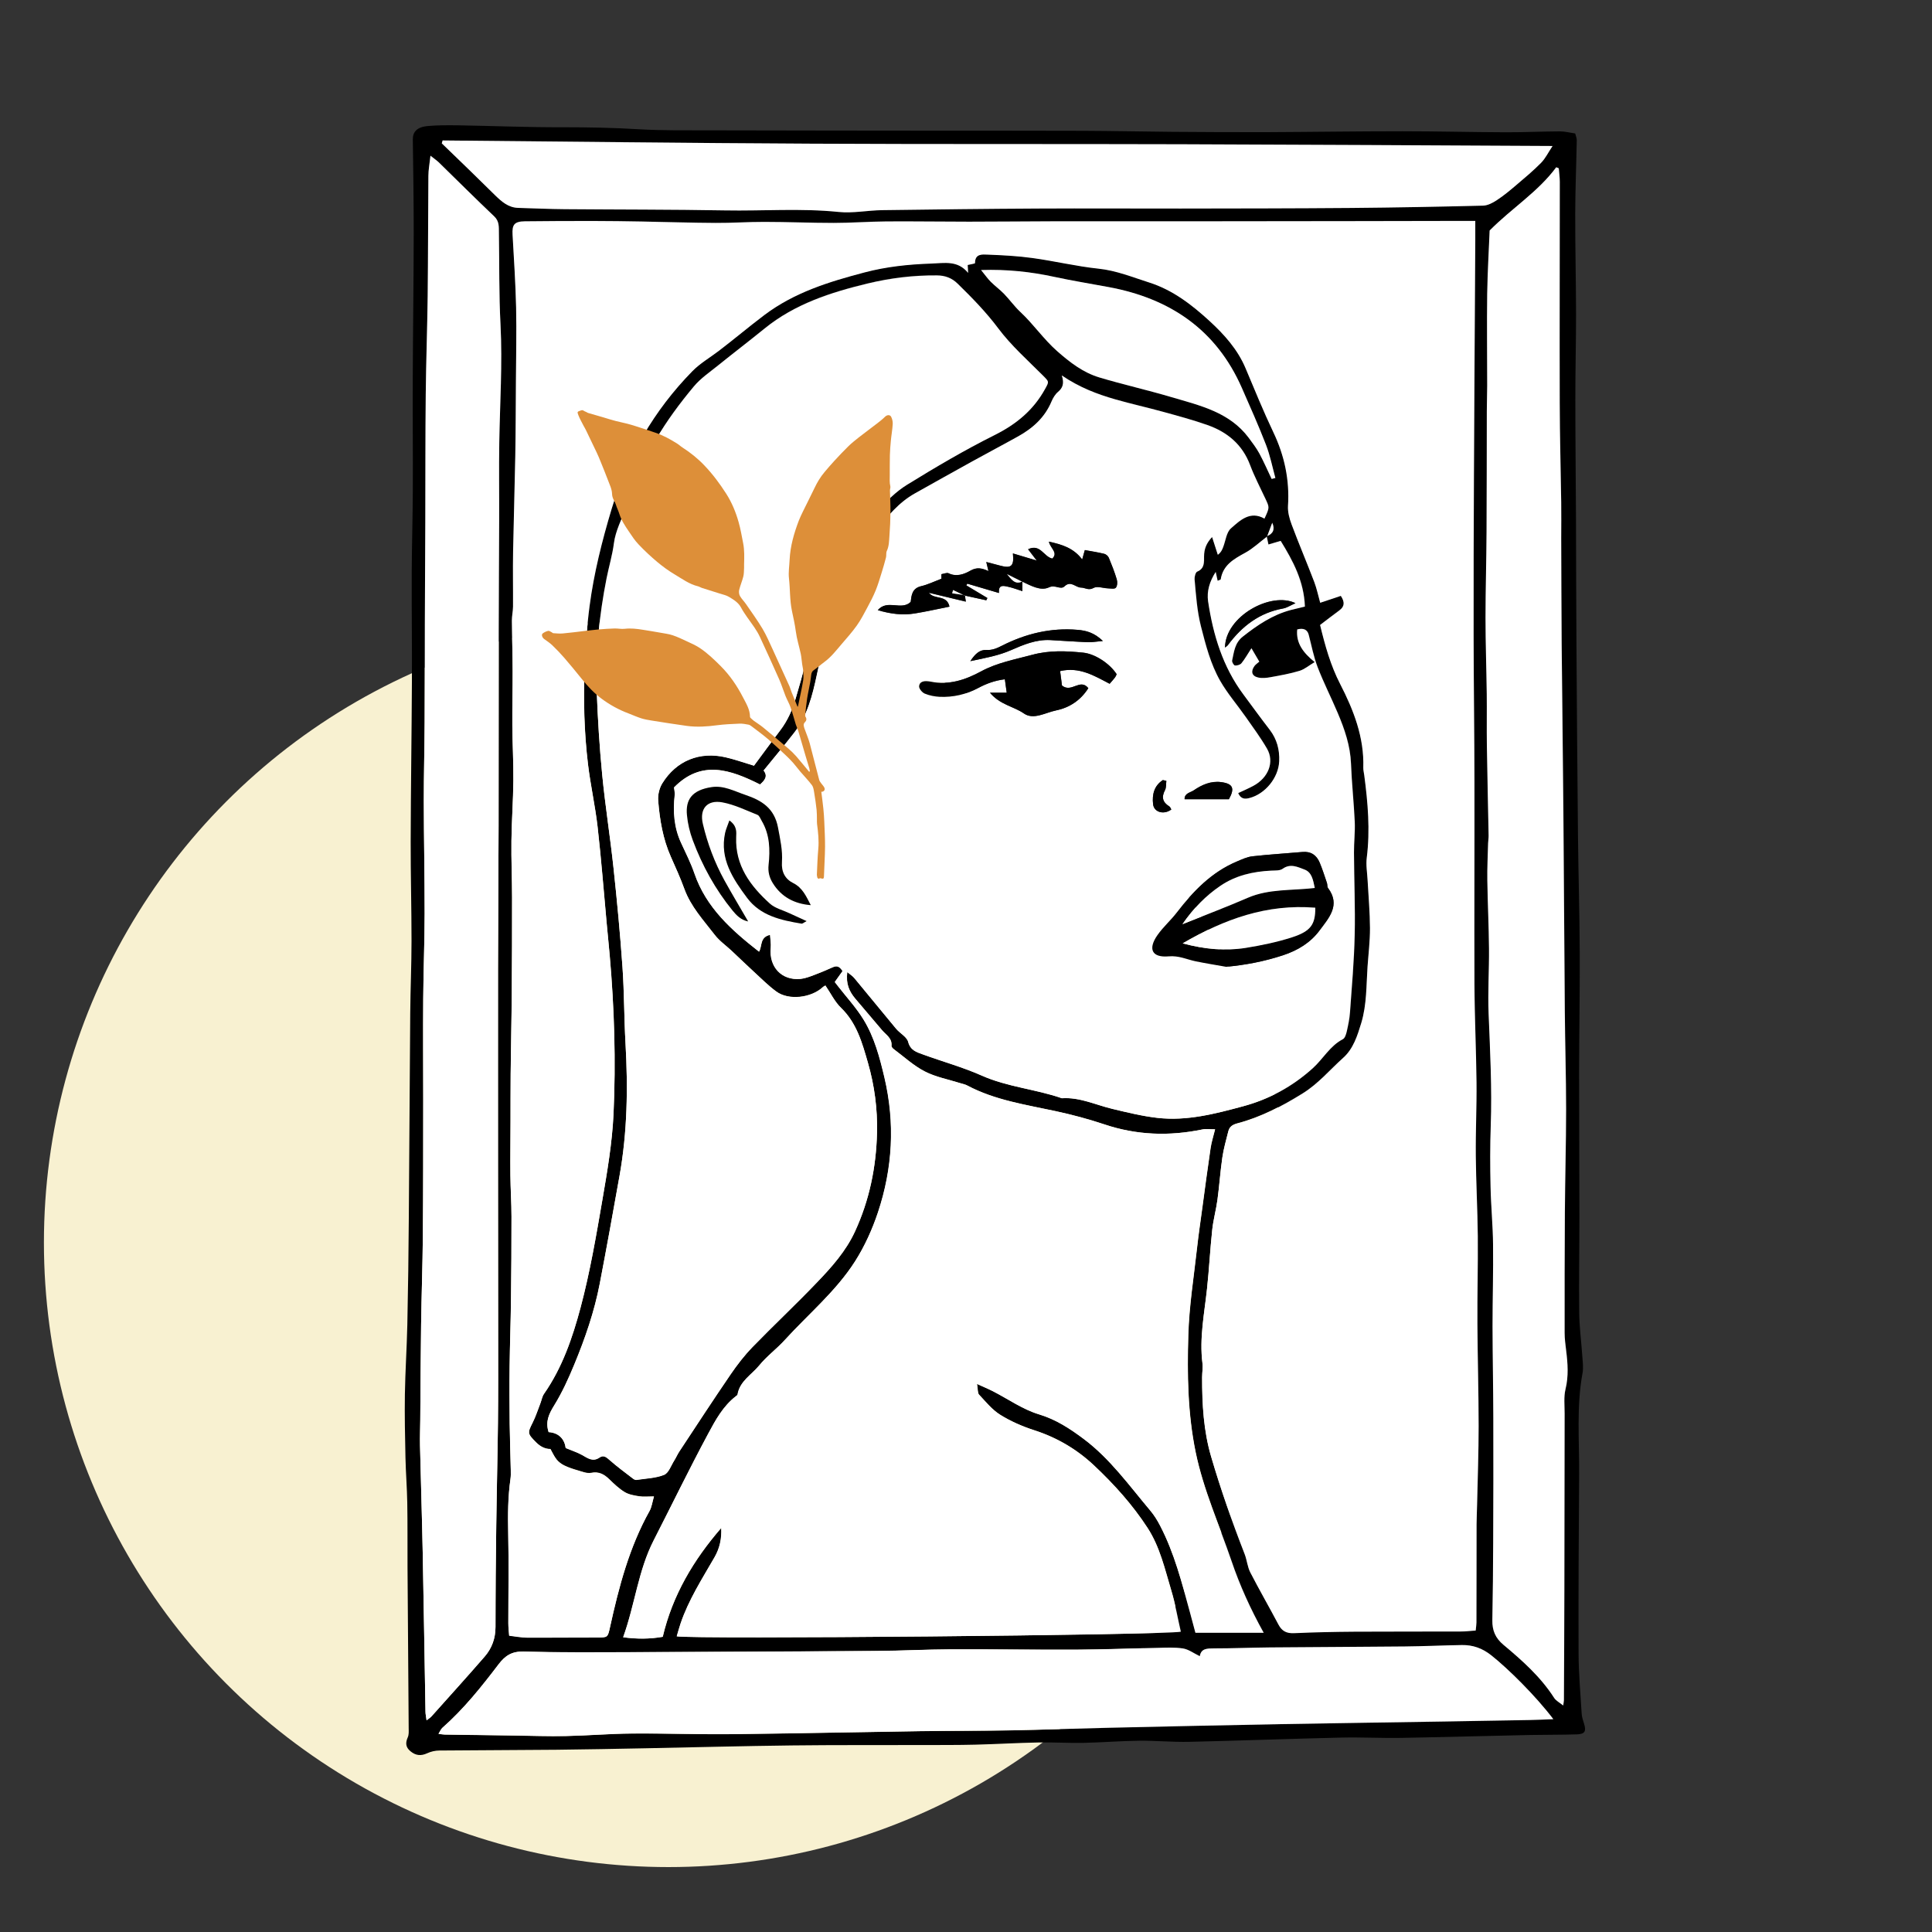 <svg xmlns="http://www.w3.org/2000/svg" viewBox="0 0 300 300"><rect x="0" y="0" width="300" height="300" fill="#333333" stroke="none"/><defs><style>      .cls-1 {        mix-blend-mode: multiply;      }      .cls-2 {        fill: #000;      }      .cls-2, .cls-3, .cls-4, .cls-5 {        stroke-width: 0px;      }      .cls-3 {        fill: #dd8f39;      }      .cls-6 {        isolation: isolate;      }      .cls-4 {        fill: #fff;      }      .cls-5 {        fill: #f8f1d1;      }    </style></defs><g class="cls-6"><g id="Calque_1" data-name="Calque 1"><circle class="cls-5" cx="103.79" cy="192.95" r="96.97"></circle><g class="cls-1"><path class="cls-2" d="M244.59,20.71c.1.41.25.73.25,1.05-.07,3.81-.23,7.61-.24,11.42-.01,5.21.12,10.41.13,15.62,0,4.42-.12,8.83-.11,13.25,0,6.22.07,12.44.1,18.66.03,6.35.02,12.69.07,19.04.06,10.04.14,20.07.24,30.11.06,6.02.25,12.03.27,18.05.03,6.22-.09,12.43-.1,18.65,0,7.48.05,14.97.05,22.45,0,4.95-.09,9.9-.03,14.85.02,2.2.32,4.39.47,6.58.06.93.21,1.9.04,2.8-.95,5.18-.49,10.39-.52,15.59-.07,9.28-.12,18.57-.09,27.85.01,3.13.29,6.27.48,9.4.03.52.2,1.04.36,1.54.38,1.19.16,1.64-1.07,1.69-2.46.08-4.92.05-7.38.1-6.67.14-13.34.33-20.01.45-3.06.05-6.13-.12-9.19-.05-7.88.18-15.76.48-23.64.66-2.6.06-5.21-.2-7.81-.17-2.87.03-5.73.27-8.6.33-2.34.05-4.68-.11-7.02-.06-3.26.06-6.53.26-9.79.34-2.74.07-5.49.05-8.23.06-6.76.02-13.52-.02-20.29.06-7.56.09-15.11.29-22.66.44-4.6.09-9.21.18-13.81.23-6.08.06-12.15.06-18.23.12-.64,0-1.33.16-1.91.43-.98.45-1.79.35-2.6-.33-.74-.62-.78-1.3-.4-2.15.18-.4.15-.92.14-1.38-.06-8.35-.13-16.7-.18-25.04-.02-3.34.02-6.69-.04-10.03-.04-2.33-.23-4.66-.28-6.99-.07-3.27-.14-6.55-.09-9.82.06-3.61.3-7.21.38-10.82.12-5.54.19-11.08.23-16.62.09-10.57.13-21.15.22-31.72.03-3.74.2-7.49.2-11.23,0-5.14-.14-10.28-.13-15.42.02-8.29.15-16.57.19-24.86.03-5.61-.05-11.23-.03-16.84.02-4.27.15-8.55.17-12.82.03-5.75-.04-11.5-.01-17.26.03-7.56.14-15.11.15-22.67,0-4.87-.07-9.74-.14-14.61-.02-1.14.66-1.91,2.23-2.06,1.59-.15,3.21-.14,4.81-.12,5.41.09,10.83.32,16.24.3,3.94,0,7.87.07,11.8.31,3.73.22,7.48.16,11.22.17,12.38.03,24.77.04,37.15.05,6.89,0,13.78,0,20.67.02,4.6.02,9.2.12,13.81.16,4.88.04,9.76.06,14.64.05,7.02-.03,14.05-.14,21.07-.14,5.35,0,10.71.14,16.06.16,2.81.01,5.62-.13,8.43-.14.78,0,1.56.21,2.36.32ZM196.74,83.33c-1.11.84-2.14,1.82-3.35,2.49-1.77.97-3.46,1.89-3.81,4.13-.01.07-.22.11-.48.22-.09-.43-.18-.84-.3-1.37-.94,1.46-1.41,3-1.18,4.57.77,5.21,2.28,10.17,5.49,14.47,1.36,1.82,2.69,3.67,4.08,5.47,1.12,1.45,1.55,3.11,1.47,4.89-.11,2.56-2.19,5.08-4.63,5.71-.66.17-1.31.2-1.74-.77.81-.38,1.59-.72,2.33-1.11,2.37-1.26,3.34-3.73,2.14-5.8-1-1.72-2.19-3.33-3.34-4.97-1.3-1.85-2.8-3.59-3.92-5.54-1.5-2.61-2.25-5.53-2.99-8.46-.62-2.43-.77-4.86-.99-7.31-.04-.4.14-1.1.41-1.2,1.17-.47,1.05-1.47,1.06-2.36.01-1.12.34-2.03,1.25-3.01.34,1.05.61,1.91.89,2.76.54-.42.69-.83.84-1.23.37-.98.49-2.25,1.19-2.87,1.43-1.26,3-2.78,5.21-1.52.8-1.72.79-1.72.17-3.04-.82-1.75-1.72-3.47-2.4-5.27-1.2-3.2-3.54-5.13-6.63-6.22-2.26-.8-4.59-1.42-6.91-2.06-2.44-.67-4.91-1.22-7.34-1.91-2.81-.8-5.55-1.81-8.36-3.73.42,1.26.13,1.94-.58,2.55-.44.37-.79.93-1.01,1.48-1.03,2.47-2.88,4.15-5.15,5.41-2.38,1.32-4.78,2.59-7.17,3.91-2.97,1.64-5.93,3.31-8.89,4.96-2.51,1.4-4.27,3.56-6.01,5.78-1.55,1.97-2.4,4.31-3.69,6.4-3.05,4.94-4.36,10.43-5.54,15.99-.68,3.21-1.48,6.39-3.55,9.04-1.52,1.95-3.1,3.84-4.72,5.83.71.88.17,1.55-.56,2.17-4.59-2.3-9.09-3.89-13.35.46.04.41.15.79.11,1.15-.3,2.56-.12,5.05.98,7.44.73,1.57,1.52,3.13,2.08,4.77,1.82,5.32,5.79,8.82,10.03,12.14.51-.87.08-2.25,1.71-2.61.04.74.17,1.38.11,2-.3,2.97,1.69,5.11,4.61,4.84.71-.07,1.42-.34,2.1-.6,1-.37,1.99-.8,2.96-1.23.72-.32,1.09.03,1.48.61-.42.59-.8,1.12-1.21,1.7.17.21.33.42.48.62,1.35,1.74,2.87,3.38,4.01,5.25,1.67,2.74,2.48,5.82,3.22,8.95,1.67,7.11,1.28,14.09-1,20.94-.88,2.64-2.06,5.25-3.55,7.6-2.96,4.65-7.25,8.19-10.93,12.24-1.26,1.38-2.8,2.51-3.97,3.95-1.18,1.44-3.02,2.43-3.36,4.51-.02.11-.17.2-.28.28-1.96,1.52-3.14,3.68-4.26,5.77-2.94,5.47-5.65,11.06-8.48,16.59-2.4,4.69-2.9,9.94-4.74,15.05,2.17.29,4.12.28,6.14-.07,1.52-6.47,4.8-11.96,9.09-16.91.09,1.66-.24,3.17-1.05,4.57-1.92,3.33-4.01,6.58-5.26,10.26-.22.65-.4,1.32-.6,2,2.39.49,75.94-.19,78.28-.72-.49-2.13-.86-4.29-1.49-6.38-1-3.32-1.76-6.76-3.68-9.72-2.34-3.61-5.21-6.79-8.33-9.72-2.66-2.5-5.75-4.32-9.26-5.45-1.84-.59-3.66-1.38-5.29-2.4-1.26-.78-2.25-2.02-3.29-3.13-.24-.25-.17-.79-.32-1.67,1.09.5,1.79.79,2.47,1.13,2.38,1.22,4.64,2.83,7.15,3.59,2.66.8,4.81,2.22,6.94,3.81,4.12,3.09,7.08,7.25,10.35,11.13.6.71,1.1,1.52,1.53,2.35,2.2,4.24,3.38,8.85,4.63,13.42.29,1.08.58,2.16.86,3.21h10.6c-2.06-3.71-3.7-7.33-4.99-11.13-1.91-5.62-4.38-11.04-5.59-16.91-1.24-6.03-1.32-12.11-1.14-18.18.13-4.53.86-9.04,1.36-13.56.23-2.06.53-4.1.81-6.15.42-3.11.83-6.22,1.29-9.32.14-.96.45-1.89.7-2.92-.8,0-1.41-.1-1.97.02-5.15,1.07-10.21.9-15.23-.79-2.47-.83-5-1.5-7.54-2.05-4.67-1.01-9.43-1.7-13.73-3.98-.35-.19-.76-.26-1.14-.38-1.83-.58-3.78-.94-5.47-1.81-1.75-.9-3.25-2.3-4.85-3.49-.15-.11-.33-.34-.32-.49.12-1.18-.84-1.7-1.46-2.42-1.38-1.63-2.78-3.26-4.16-4.9-.93-1.1-1.49-2.32-1.24-4.13.47.39.83.6,1.08.91,2.18,2.62,4.32,5.27,6.51,7.89.6.72,1.66,1.25,1.87,2.04.35,1.33,1.31,1.59,2.27,1.94,3.05,1.12,6.2,1.98,9.15,3.29,4,1.78,8.38,2.1,12.45,3.52,2.75-.19,5.21,1.02,7.79,1.64,2.33.56,4.68,1.14,7.06,1.41,4.56.52,8.97-.64,13.31-1.81,4.03-1.09,7.63-3.05,10.8-5.9,1.61-1.45,2.67-3.46,4.67-4.51.33-.17.51-.77.61-1.21.22-.97.43-1.96.5-2.95.28-4,.64-7.99.73-12,.1-4.27-.09-8.54-.11-12.82,0-1.6.19-3.21.12-4.8-.13-3-.47-5.99-.58-8.99-.1-2.8-.99-5.36-2.06-7.88-1.01-2.39-2.2-4.72-3.13-7.14-.62-1.61-.93-3.34-1.38-5.02q-.32-1.2-1.78-.82c-.22,2.12.92,3.61,2.71,5.07-.93.55-1.59,1.13-2.36,1.36-1.46.44-2.97.71-4.47.98-.64.12-1.35.19-1.97.05-.98-.23-1.16-.97-.53-1.81.18-.24.46-.42.73-.65-.37-.64-.7-1.19-1.22-2.08-.62.96-1.03,1.69-1.55,2.33-.2.25-.68.39-1.01.35-.18-.02-.49-.54-.44-.77.3-1.34.4-2.72,1.65-3.71,2.28-1.8,4.63-3.39,7.47-4.14.69-.18,1.4-.34,2.18-.53-.13-3.92-1.84-7.1-3.76-10.2-.68.2-1.23.37-1.9.56-.11-.51-.19-.89-.27-1.27q1.53-.58.86-2.1c-.34.91-.57,1.53-.81,2.16ZM229.15,253.19c.06-.62.12-.95.12-1.28,0-5.08,0-10.17.02-15.25,0-1,.05-2.01.08-3.01.09-4.08.24-8.16.24-12.24,0-5.28-.16-10.57-.19-15.85-.02-4.55.1-9.1.06-13.65-.04-4.15-.27-8.29-.31-12.44-.03-3.81.15-7.63.11-11.44-.05-5.08-.29-10.17-.32-15.25-.05-10.43.02-20.86,0-31.29-.01-7.63-.12-15.25-.13-22.88-.01-8.3,0-16.6.05-24.89.06-12.18.14-24.36.21-36.54,0-.91,0-1.82,0-2.91-.95,0-1.6,0-2.26,0-5.49,0-10.98.02-16.48.03-8.62.01-17.24.02-25.87.03-7.01,0-14.01,0-21.02,0-4.33,0-8.66.06-12.98.06-4.28,0-8.55-.07-12.83-.04-2.73.02-5.46.23-8.19.23-3.58,0-7.17-.15-10.75-.16-2.53,0-5.06.18-7.59.16-3.86-.02-7.72-.15-11.58-.22-2.4-.04-4.8-.08-7.2-.08-3.61,0-7.23,0-10.84.05-1.63.02-1.99.51-1.9,2.07.21,3.76.47,7.53.55,11.3.09,3.85,0,7.71-.03,11.57-.02,3.86-.03,7.72-.1,11.58-.09,4.93-.25,9.86-.34,14.79-.05,2.84,0,5.68-.01,8.52,0,.73-.18,1.46-.18,2.18.02,2.62.11,5.24.12,7.85.01,2.79-.07,5.58-.05,8.38.02,2.87.18,5.74.16,8.61-.03,3.12-.27,6.24-.3,9.36-.04,2.92.1,5.85.1,8.77,0,4.99-.01,9.99-.05,14.98-.03,4.14-.13,8.29-.17,12.43-.03,2.46,0,4.92-.02,7.38,0,2.8-.05,5.59-.02,8.39.02,2.14.17,4.27.17,6.41,0,4.34-.03,8.69-.08,13.03-.04,3.4-.17,6.79-.21,10.19-.04,2.99-.02,5.98.01,8.97.03,2.39.12,4.77.17,7.16.01.47.02.94-.05,1.4-.39,2.77-.41,5.55-.35,8.35.11,4.67.01,9.35.02,14.02,0,.64.08,1.29.13,1.94,1.04.12,1.9.29,2.76.3,3.61.02,7.22-.03,10.83-.02,1.72,0,1.71.04,2.08-1.65,1.37-6.22,2.98-12.35,6.12-17.98.36-.64.44-1.42.69-2.26-.96,0-1.64.08-2.28-.02-.77-.12-1.61-.26-2.26-.65-.88-.53-1.65-1.27-2.39-1.99-.81-.78-1.61-1.24-2.83-1-.66.13-1.42-.2-2.12-.4-.69-.2-1.39-.43-2.03-.74-.45-.22-.9-.55-1.21-.94-.4-.51-.67-1.12-.95-1.62q-1.21-.01-2.21-1.02c-1.39-1.39-1.36-1.48-.55-3.1.48-.95.8-1.97,1.19-2.97.19-.5.27-1.06.57-1.49,2.84-4.07,4.43-8.72,5.68-13.41,1.46-5.48,2.42-11.1,3.38-16.69.76-4.41,1.52-8.86,1.73-13.32.38-8.22.13-16.45-.59-24.66-.15-1.66-.32-3.32-.47-4.99-.46-4.99-.84-9.98-1.41-14.96-.37-3.25-1.1-6.46-1.49-9.71-.59-4.98-.73-10-.52-15.02.14-3.2.34-6.42.77-9.59.68-5.11,1.93-10.09,3.41-15.03,2.45-8.17,6.58-15.33,12.53-21.41,1.2-1.23,2.74-2.12,4.12-3.17,2.39-1.82,4.67-3.76,7.08-5.57,4.69-3.53,10.06-5.16,15.57-6.62,3.38-.89,6.8-1.25,10.31-1.37,2.13-.07,4.13-.54,5.76,1.45-.03-.42-.05-.84-.07-1.23.46-.11,1.14-.21,1.14-.29-.02-1.49,1.14-1.35,1.98-1.32,2.33.09,4.66.21,6.96.53,3.42.47,6.8,1.29,10.23,1.65,2.78.29,5.28,1.33,7.88,2.15,3.65,1.16,6.62,3.45,9.39,6,2.27,2.09,4.33,4.38,5.56,7.29,1.41,3.32,2.76,6.67,4.31,9.93,1.74,3.65,2.55,7.42,2.29,11.46-.06.95.21,1.98.56,2.89,1.12,3,2.38,5.95,3.52,8.94.39,1.03.62,2.13.92,3.22,1.14-.38,2.19-.73,3.2-1.07.65.97.58,1.65-.22,2.25-1.01.74-2,1.51-3,2.27.78,3.22,1.62,6.28,3.12,9.17,2.1,4.05,3.74,8.28,3.59,12.98-.01.4.1.8.15,1.19.56,4.25.93,8.5.39,12.79-.14,1.15.07,2.35.13,3.52.13,2.47.36,4.94.37,7.41,0,2-.24,4-.38,6-.2,2.92-.11,5.87-.97,8.73-.6,2-1.24,4.03-2.82,5.43-2.08,1.85-3.85,4.01-6.29,5.52-3.21,1.98-6.49,3.71-10.14,4.67-.75.2-1.22.51-1.4,1.22-.34,1.35-.73,2.71-.93,4.08-.32,2.18-.46,4.38-.76,6.57-.21,1.56-.65,3.09-.81,4.65-.33,3.05-.48,6.12-.81,9.17-.41,3.83-1.2,7.64-.71,11.53.09.72-.05,1.47-.05,2.21,0,4.16.22,8.29,1.4,12.31,1.5,5.12,3.28,10.16,5.21,15.13.36.92.44,1.98.88,2.85,1.4,2.73,2.94,5.38,4.37,8.09.54,1.02,1.26,1.39,2.42,1.33,3.14-.15,6.28-.21,9.43-.23,5.49-.04,10.98-.01,16.47-.03.72,0,1.44-.09,2.31-.15ZM117.06,118.9c1.33-1.79,2.7-3.67,4.1-5.52,1.15-1.52,1.9-3.22,2.42-5.04.51-1.8,1.09-3.59,1.45-5.43.65-3.27,1.17-6.58,2.62-9.62,1.23-2.58,2.54-5.14,4.04-7.58,1.36-2.21,2.88-4.35,4.56-6.31,1.34-1.56,2.86-3.08,4.59-4.15,4.44-2.73,8.94-5.39,13.6-7.72,3.36-1.69,6.03-3.87,7.84-7.16.65-1.18.63-1.12-.37-2.12-2.35-2.36-4.89-4.61-6.88-7.26-1.9-2.54-4.07-4.75-6.31-6.95-.91-.9-1.95-1.29-3.24-1.3-3.63-.03-7.19.39-10.73,1.25-5.77,1.39-11.33,3.18-16.03,7-2.38,1.94-4.83,3.8-7.22,5.73-1.29,1.04-2.71,2-3.76,3.26-4.39,5.25-8.06,10.94-10.01,17.59-.11.38-.34.72-.48,1.09-.68,1.88-1.67,3.72-1.92,5.65-.24,1.87-.78,3.63-1.14,5.45-1.15,5.78-1.74,11.64-1.53,17.54.16,4.33.43,8.67.85,12.98.47,4.85,1.25,9.67,1.76,14.51.55,5.12,1.03,10.24,1.39,15.37.27,3.93.24,7.89.47,11.83.39,6.9.29,13.76-.93,20.58-1,5.58-2,11.16-3.07,16.73-.84,4.35-2.28,8.53-3.97,12.6-.89,2.16-1.87,4.31-3.09,6.29-.82,1.33-1.41,2.53-.88,4.17,1.71.1,2.5,1.22,2.65,2.47,1.02.43,1.81.67,2.52,1.07.88.49,1.67,1.14,2.75.4.61-.42,1.05-.05,1.55.4,1.15,1.02,2.4,1.94,3.63,2.88.15.12.38.23.55.2,1.44-.22,2.97-.26,4.29-.79.7-.28,1.07-1.43,1.56-2.21.29-.45.49-.95.79-1.4,2.65-4.01,5.27-8.04,7.98-12,1.01-1.49,2.13-2.93,3.38-4.22,3.31-3.4,6.77-6.65,10.05-10.08,2.26-2.36,4.46-4.82,5.86-7.85,2.25-4.87,3.3-10,3.43-15.34.09-3.71-.39-7.34-1.41-10.88-.88-3.06-1.73-6.16-4.18-8.53-.98-.95-1.6-2.26-2.42-3.46-.09.06-.27.12-.4.25-1.83,1.69-5.31,2.09-7.23.68-1.23-.9-2.31-2-3.44-3.03-1.18-1.08-2.33-2.2-3.5-3.3-.88-.82-1.9-1.53-2.62-2.47-1.74-2.26-3.72-4.38-4.72-7.15-.61-1.69-1.36-3.33-2.09-4.97-1.24-2.79-1.73-5.76-1.97-8.76-.07-.87.18-1.91.64-2.65,2.18-3.53,5.81-4.99,9.86-4.04,1.42.33,2.8.82,4.36,1.29ZM66.84,24.18c-.13,1.27-.31,2.19-.32,3.11-.05,6.22-.04,12.44-.11,18.66-.06,5.07-.25,10.14-.3,15.21-.06,6.68-.04,13.37-.07,20.05-.02,5.22-.05,10.44-.07,15.65-.02,5.08,0,10.17-.03,15.25-.02,4.08-.14,8.16-.13,12.25,0,5.82.14,11.63.13,17.45,0,4.41-.19,8.82-.22,13.23-.04,5.22,0,10.44,0,15.65,0,7.09,0,14.19-.06,21.28-.04,4.55-.2,9.1-.27,13.64-.07,4.94-.09,9.88-.13,14.82-.01,1.34-.07,2.68-.04,4.01.13,5.55.31,11.11.42,16.66.16,8.23.28,16.46.43,24.68,0,.37.09.74.17,1.34.39-.31.6-.43.76-.61,2.76-3.09,5.55-6.16,8.26-9.29,1.12-1.29,1.68-2.82,1.68-4.6,0-5.28.05-10.56.12-15.84.07-5.28.21-10.56.26-15.84.05-4.48.03-8.96.03-13.44,0-8.9-.01-17.8-.02-26.69,0-10.1-.02-20.2,0-30.31.01-7.43.07-14.86.09-22.29.02-10.04,0-20.08.02-30.12,0-5.75.06-11.5.07-17.25.01-4.08-.05-8.15.02-12.23.1-6.07.5-12.14.19-18.22-.24-4.73-.17-9.48-.25-14.22-.02-.92.09-1.81-.73-2.59-2.91-2.76-5.75-5.6-8.62-8.4-.28-.27-.61-.49-1.28-1.02ZM242.75,264.84c.06-.45.11-.63.11-.81.03-5.69.06-11.37.07-17.06.02-9.15.02-18.31.04-27.46,0-1.27-.15-2.59.14-3.79.49-2.02.35-3.98.1-5.97-.12-.93-.24-1.86-.24-2.79,0-6.22,0-12.44.04-18.66.04-5.35.19-10.7.19-16.05,0-5.08-.16-10.17-.2-15.25-.09-10.22-.13-20.44-.22-30.66-.08-8.83-.2-17.65-.27-26.48-.05-5.41-.05-10.82-.07-16.24,0-1.87.02-3.74,0-5.61-.07-5.15-.22-10.29-.23-15.44-.03-11.44.01-22.89.01-34.33,0-.7-.1-1.39-.16-2.09-.13-.05-.26-.11-.39-.16-2.83,3.83-6.85,6.32-10.34,9.82-.12,3.05-.33,6.45-.38,9.86-.06,4.74,0,9.48,0,14.23,0,1.34-.06,2.67-.06,4.01-.02,6.21,0,12.43-.04,18.64-.03,4.47-.16,8.93-.16,13.4,0,3.93.14,7.87.19,11.8.03,2.66-.02,5.33.02,7.99.07,4.67.18,9.34.27,14.02,0,.4-.07.8-.08,1.2-.05,1.92-.15,3.84-.12,5.76.05,3.52.23,7.04.26,10.56.03,3.39-.2,6.78-.06,10.16.23,5.8.55,11.58.33,17.39-.12,3.14-.1,6.29-.03,9.43.06,3.01.36,6.01.39,9.02.05,4.21-.09,8.43-.08,12.64,0,4.75.1,9.5.12,14.24.02,6.47,0,12.94-.02,19.41-.02,4.01-.06,8.02-.13,12.03-.03,1.58.46,2.77,1.73,3.83,2.92,2.44,5.77,4.97,7.86,8.23.29.45.85.73,1.43,1.2ZM186.3,257.19c-.95-.46-1.74-1.07-2.6-1.2-1.31-.21-2.67-.12-4-.09-4.15.08-8.29.25-12.44.27-6.55.03-13.1-.07-19.65-.05-3.79.01-7.58.22-11.36.25-12.77.09-25.55.15-38.32.19-5.56.02-11.12.06-16.67-.09-1.79-.05-2.83.65-3.83,1.96-2.67,3.51-5.42,6.96-8.75,9.89-.22.19-.33.5-.59.92.48.06.72.11.96.11,3.61.05,7.22.1,10.83.15,2.67.04,5.33.14,8,.08,3.4-.07,6.79-.37,10.19-.39,5.29-.04,10.57.15,15.86.09,9.63-.1,19.27-.32,28.9-.46,4.61-.07,9.23-.04,13.84-.12,5.22-.1,10.43-.29,15.64-.4,8.83-.2,17.66-.39,26.49-.56,8.5-.16,17-.28,25.5-.41,4.41-.07,8.82-.15,13.24-.23,1.16-.02,2.32-.08,3.66-.13-2.71-3.59-7.04-7.87-9.64-9.92-1.39-1.1-2.87-1.62-4.58-1.59-2.93.06-5.87.2-8.8.22-7.01.07-14.02.09-21.04.15-2.88.02-5.75.14-8.63.15-1.05,0-2.01-.03-2.21,1.23ZM68.73,21.81c-.04.15-.09.3-.13.45,1.42,1.38,2.85,2.75,4.27,4.13,1.34,1.3,2.67,2.61,4,3.92,1.01.99,2.06,1.93,3.6,1.97,2.41.07,4.81.17,7.22.2,8.3.07,16.6.04,24.9.19,5.87.1,11.75-.36,17.62.24,2.23.23,4.52-.25,6.79-.28,8.09-.12,16.18-.21,24.27-.25,7.35-.04,14.69.02,22.04,0,8.84-.01,17.68-.02,26.51-.09,6.83-.06,13.66-.19,20.48-.36.73-.02,1.51-.44,2.14-.86,1.05-.7,2.03-1.51,3-2.33,1.32-1.12,2.65-2.23,3.86-3.46.67-.68,1.1-1.59,1.78-2.61-19.45-.09-38.55-.21-57.65-.27-19.12-.06-38.25.01-57.37-.09-19.11-.1-38.22-.33-57.33-.5ZM197.46,74.37c.19-.05.39-.1.58-.15-.48-1.72-.82-3.5-1.46-5.16-1.16-2.99-2.47-5.92-3.76-8.86-3.98-9.03-11.16-13.85-20.65-15.62-2.83-.53-5.67-.98-8.47-1.59-3.65-.79-7.32-1.18-11.36-1.06.6.74,1.01,1.33,1.5,1.82.65.66,1.41,1.2,2.06,1.87.88.91,1.62,1.96,2.54,2.82,2.04,1.9,3.6,4.22,5.72,6.09,1.99,1.76,4.03,3.32,6.55,4.08,3.71,1.11,7.5,1.96,11.21,3.06,4.4,1.3,8.98,2.31,11.97,6.3.59.79,1.2,1.59,1.67,2.46.7,1.28,1.27,2.62,1.9,3.94Z"></path><path class="cls-4" d="M196.69,83.28c.08.38.16.76.27,1.27.66-.2,1.21-.36,1.9-.56,1.91,3.1,3.62,6.28,3.76,10.2-.79.19-1.49.35-2.18.53-2.84.75-5.2,2.35-7.47,4.14-1.25.99-1.35,2.37-1.65,3.71-.05.23.26.75.44.77.33.03.81-.11,1.01-.35.52-.64.93-1.38,1.55-2.33.52.89.84,1.44,1.22,2.08-.27.24-.54.41-.73.65-.63.85-.45,1.58.53,1.81.62.15,1.33.07,1.97-.05,1.5-.27,3.02-.54,4.47-.98.77-.23,1.44-.81,2.36-1.36-1.79-1.46-2.93-2.95-2.71-5.07q1.46-.38,1.78.82c.44,1.68.76,3.41,1.38,5.02.93,2.42,2.12,4.75,3.13,7.14,1.07,2.52,1.95,5.08,2.06,7.88.11,3,.44,5.99.58,8.99.07,1.59-.13,3.2-.12,4.8.02,4.27.21,8.55.11,12.82-.09,4-.44,8-.73,12-.07.99-.28,1.98-.5,2.95-.1.44-.28,1.04-.61,1.21-2.01,1.04-3.06,3.06-4.67,4.51-3.17,2.86-6.77,4.81-10.8,5.9-4.34,1.17-8.74,2.33-13.31,1.81-2.38-.27-4.72-.85-7.06-1.41-2.58-.62-5.04-1.83-7.79-1.64-4.08-1.42-8.45-1.74-12.45-3.52-2.95-1.31-6.11-2.18-9.15-3.29-.96-.35-1.92-.62-2.27-1.94-.21-.79-1.27-1.32-1.87-2.04-2.18-2.62-4.33-5.27-6.51-7.89-.25-.3-.61-.52-1.08-.91-.25,1.81.31,3.03,1.24,4.13,1.38,1.64,2.78,3.26,4.16,4.9.61.73,1.58,1.24,1.46,2.42-.02.16.17.38.32.49,1.6,1.19,3.1,2.59,4.85,3.49,1.69.87,3.63,1.23,5.47,1.81.38.12.79.19,1.14.38,4.3,2.28,9.06,2.97,13.73,3.98,2.54.55,5.07,1.22,7.54,2.05,5.02,1.68,10.08,1.85,15.23.79.56-.12,1.17-.02,1.97-.02-.25,1.03-.56,1.96-.7,2.92-.46,3.1-.87,6.21-1.29,9.32-.28,2.05-.58,4.1-.81,6.15-.5,4.52-1.23,9.03-1.36,13.56-.18,6.07-.1,12.15,1.14,18.18,1.21,5.88,3.67,11.29,5.59,16.91,1.29,3.8,2.93,7.42,4.99,11.13h-10.6c-.28-1.05-.57-2.13-.86-3.21-1.25-4.58-2.42-9.18-4.63-13.42-.43-.83-.93-1.64-1.53-2.35-3.27-3.88-6.23-8.05-10.35-11.13-2.13-1.59-4.28-3.01-6.94-3.81-2.52-.76-4.77-2.37-7.15-3.59-.68-.35-1.38-.64-2.47-1.13.15.88.08,1.41.32,1.67,1.04,1.11,2.03,2.34,3.29,3.13,1.63,1.01,3.46,1.8,5.29,2.4,3.51,1.14,6.6,2.95,9.26,5.45,3.12,2.94,5.99,6.12,8.33,9.72,1.92,2.96,2.68,6.4,3.68,9.72.63,2.09,1,4.25,1.49,6.38-2.35.53-75.89,1.2-78.28.72.2-.68.38-1.35.6-2,1.25-3.68,3.34-6.92,5.26-10.26.81-1.4,1.14-2.92,1.05-4.57-4.3,4.95-7.57,10.44-9.09,16.91-2.01.35-3.97.36-6.14.07,1.84-5.11,2.34-10.37,4.74-15.05,2.83-5.53,5.54-11.12,8.48-16.59,1.12-2.09,2.3-4.25,4.26-5.77.1-.08.26-.18.28-.28.34-2.08,2.18-3.07,3.36-4.51,1.17-1.44,2.72-2.57,3.97-3.95,3.69-4.05,7.97-7.59,10.93-12.24,1.49-2.34,2.67-4.96,3.55-7.6,2.28-6.86,2.67-13.84,1-20.94-.74-3.13-1.55-6.21-3.22-8.95-1.14-1.87-2.66-3.51-4.01-5.25-.16-.2-.32-.41-.48-.62.41-.58.79-1.11,1.21-1.7-.39-.58-.75-.93-1.48-.61-.98.44-1.96.86-2.96,1.23-.68.25-1.38.53-2.1.6-2.93.27-4.91-1.87-4.61-4.84.06-.62-.06-1.26-.11-2-1.62.36-1.2,1.74-1.71,2.61-4.24-3.32-8.2-6.82-10.03-12.14-.56-1.63-1.35-3.19-2.08-4.77-1.1-2.38-1.27-4.87-.98-7.44.04-.36-.07-.73-.11-1.15,4.25-4.34,8.76-2.76,13.35-.46.73-.63,1.27-1.29.56-2.17,1.62-1.99,3.2-3.88,4.72-5.83,2.07-2.66,2.87-5.83,3.55-9.04,1.17-5.56,2.49-11.05,5.54-15.99,1.29-2.09,2.14-4.43,3.69-6.4,1.74-2.22,3.5-4.38,6.01-5.78,2.96-1.66,5.92-3.32,8.89-4.96,2.38-1.32,4.79-2.58,7.17-3.91,2.27-1.27,4.12-2.94,5.15-5.41.23-.54.57-1.11,1.01-1.48.71-.6,1-1.29.58-2.55,2.81,1.91,5.55,2.92,8.36,3.73,2.43.69,4.9,1.24,7.34,1.91,2.32.64,4.64,1.26,6.91,2.06,3.09,1.09,5.43,3.02,6.63,6.22.68,1.8,1.58,3.52,2.4,5.27.62,1.33.63,1.32-.17,3.04-2.22-1.26-3.78.26-5.21,1.52-.7.62-.81,1.89-1.19,2.87-.15.4-.3.81-.84,1.23-.28-.86-.55-1.71-.89-2.76-.92.98-1.24,1.89-1.25,3.01-.01.88.11,1.88-1.06,2.36-.26.11-.44.8-.41,1.2.22,2.45.38,4.89.99,7.31.75,2.93,1.5,5.85,2.99,8.46,1.12,1.95,2.62,3.69,3.92,5.54,1.14,1.63,2.34,3.25,3.34,4.97,1.2,2.07.23,4.54-2.14,5.8-.74.4-1.52.73-2.33,1.11.42.97,1.08.94,1.74.77,2.45-.62,4.52-3.15,4.63-5.71.08-1.78-.35-3.43-1.47-4.89-1.39-1.8-2.72-3.64-4.08-5.47-3.21-4.3-4.71-9.26-5.49-14.47-.23-1.58.24-3.11,1.18-4.57.12.54.21.94.3,1.37.26-.12.47-.15.48-.22.35-2.23,2.04-3.16,3.81-4.13,1.21-.66,2.24-1.65,3.35-2.49l-.05-.05ZM149.77,92.47c1.13.25,2.25.49,3.38.74.06-.12.11-.23.17-.35-1.09-.65-2.18-1.31-3.27-1.96.05-.09.1-.18.15-.27,1.63.48,3.26.96,4.92,1.45-.13-1.38.73-1.12,1.42-.97.73.16,1.44.44,2.22.68v-1.51l-.03.04c1.33.62,2.84,1.51,4.15.89.97-.46,1.79.44,2.4-.15,1-.96,1.72.18,2.57.19.64,0,1.17.5,1.96.05.55-.31,1.46.04,2.21.07.42.01,1.04.13,1.23-.09.24-.27.27-.89.15-1.29-.34-1.15-.78-2.27-1.24-3.37-.11-.26-.44-.55-.71-.61-.99-.24-1.99-.39-3.01-.58-.13.47-.25.91-.41,1.46-1.36-1.78-3.1-2.31-5.17-2.77.25,1.07,1.49,1.7.53,2.63-1.34-.27-1.84-2.35-3.76-1.45.44.58.8,1.05,1.35,1.76-1.42-.42-2.51-.75-3.71-1.11.22,1.93-.25,2.35-1.85,1.93-.72-.19-1.45-.38-2.28-.6.13.55.21.87.34,1.41-1.07-.48-1.82-.62-2.8-.07-.95.54-2.16,1.02-3.4.41-.27-.13-.71.08-1.11.14,0,.44,0,.72,0,.71-1.19.45-2.13.92-3.13,1.15-1.47.34-1.52,1.49-1.64,2.45-1.47,1.4-3.59-.47-5.11,1.27,2.01.6,3.85.82,5.72.52,1.8-.29,3.58-.7,5.41-1.06-.42-1.91-2.37-1.02-3.2-2.16,1.88.45,3.76.91,5.74,1.38-.07-.47-.11-.73-.15-.99l-.05.05ZM190.37,150.12c3.05-.28,5.96-.84,8.86-1.79,2.34-.77,4.31-1.99,5.69-3.87,1.39-1.88,3.32-3.9,1.3-6.58-.14-.19-.08-.52-.16-.77-.36-1.06-.7-2.13-1.13-3.17-.49-1.16-1.35-1.77-2.68-1.65-2.58.23-5.17.38-7.75.67-.83.09-1.65.48-2.43.81-3.94,1.66-6.78,4.62-9.33,7.93-.93,1.21-2.11,2.23-2.98,3.48-1.52,2.16-.89,3.54,1.73,3.31,1.59-.14,2.8.48,4.19.77,1.56.32,3.14.57,4.71.85ZM164.91,106.46c-.08-.63-.19-1.45-.29-2.26,2.99-.71,5.31.72,7.69,1.97.33-.38.6-.68.84-.99.11-.15.18-.34.25-.49-1.05-1.64-3.34-3.16-5.19-3.35-2.65-.27-5.25-.39-7.91.33-2.7.73-5.45,1.22-7.96,2.58-2.44,1.32-5,2.18-7.84,1.58-.13-.03-.27-.04-.4-.05-.66-.08-1.33.08-1.37.78-.02.37.47.96.87,1.13.72.3,1.53.47,2.32.5,2.11.09,4.12-.37,5.99-1.37,1.28-.68,2.62-1.17,4.13-1.35.11.79.2,1.42.29,2.09h-2.6c1.56,1.88,3.69,2.12,5.27,3.22,1.49,1.04,3.35-.14,4.98-.47,2.05-.42,3.81-1.54,5.02-3.46-1.28-1.58-2.6.79-4.08-.4ZM125.89,140.55c-.71-1.37-1.27-2.69-2.7-3.4-1.28-.64-1.87-1.74-1.77-3.3.12-1.79-.28-3.54-.61-5.32-.57-3.06-2.57-4.24-5.08-5.09-1.7-.57-3.35-1.49-5.21-1.21-3.1.46-4.08,1.97-3.85,4.35.13,1.32.44,2.65.9,3.89,1.49,3.96,3.51,7.65,6.19,10.94.6.73,1.3,1.46,2.41,1.68-1.28-2.21-2.52-4.27-3.68-6.37-1.52-2.76-2.63-5.71-3.35-8.77-.55-2.35.67-3.79,3.04-3.35,1.87.34,3.65,1.22,5.44,1.94.3.12.47.61.67.95,1.26,2.12,1.32,4.47,1.06,6.8-.12,1.1.12,1.99.65,2.85,1.34,2.17,3.36,3.22,5.89,3.42ZM113.26,127.4c-.27.76-.55,1.34-.67,1.96-.85,4.02,1.22,7.11,3.42,10.06,2.07,2.78,5.25,3.47,8.45,4,.15.02.34-.16.79-.39-1.14-.52-1.92-.87-2.69-1.23-1.03-.48-2.23-.77-3.03-1.5-3.02-2.74-5.38-5.88-5.22-10.28.03-.84.16-1.76-1.05-2.62ZM171.26,99.53c-1.36-1.31-2.62-1.62-3.94-1.73-4.15-.35-8.04.59-11.72,2.46-.79.4-1.51.72-2.42.67-1-.05-1.7.52-2.5,1.73,2.42-.51,4.41-.87,6.3-1.7,1.95-.85,3.92-1.68,6.12-1.57,1.92.1,3.84.25,5.77.33.67.03,1.35-.1,2.4-.19ZM201.16,93.66c-3.79-1.85-10.89,2.04-10.94,6.89.18-.15.34-.24.44-.37,2.18-2.94,4.9-5.04,8.6-5.7.54-.1,1.03-.44,1.9-.82ZM190.83,124.1c.94-1.69.63-2.41-1.18-2.65-1.61-.22-3.02.41-4.29,1.28-.51.35-1.44.43-1.41,1.37h6.89ZM181.11,121.25c-.18-.04-.36-.08-.54-.12-1.35.87-1.69,2.24-1.52,3.74.14,1.26,1.67,1.69,2.83.83-.1-.16-.16-.39-.31-.48-1.04-.64-1.25-1.43-.67-2.53.21-.4.15-.95.21-1.44Z"></path><path class="cls-4" d="M229.15,253.19c-.87.06-1.59.15-2.31.15-5.49.02-10.98,0-16.47.03-3.14.02-6.29.09-9.43.23-1.16.05-1.88-.31-2.42-1.33-1.43-2.71-2.97-5.37-4.37-8.09-.45-.87-.52-1.92-.88-2.85-1.94-4.98-3.71-10.01-5.21-15.13-1.18-4.02-1.41-8.15-1.4-12.31,0-.74.14-1.48.05-2.21-.49-3.89.3-7.7.71-11.53.33-3.05.48-6.12.81-9.17.17-1.56.6-3.1.81-4.65.3-2.18.44-4.39.76-6.57.2-1.38.59-2.73.93-4.08.18-.71.65-1.02,1.4-1.22,3.65-.95,6.93-2.68,10.14-4.67,2.44-1.51,4.22-3.66,6.29-5.52,1.58-1.41,2.21-3.43,2.82-5.43.86-2.86.77-5.81.97-8.73.14-2,.39-4,.38-6-.01-2.47-.24-4.94-.37-7.41-.06-1.18-.28-2.37-.13-3.52.54-4.29.17-8.54-.39-12.79-.05-.4-.16-.8-.15-1.19.15-4.7-1.5-8.92-3.59-12.98-1.49-2.89-2.34-5.95-3.12-9.17,1-.76,1.99-1.53,3-2.27.8-.59.87-1.27.22-2.25-1.01.34-2.06.69-3.2,1.07-.31-1.09-.53-2.19-.92-3.22-1.14-2.99-2.4-5.94-3.52-8.94-.34-.91-.62-1.94-.56-2.89.26-4.04-.55-7.81-2.29-11.46-1.55-3.26-2.91-6.61-4.31-9.93-1.23-2.91-3.29-5.2-5.56-7.29-2.77-2.54-5.74-4.84-9.39-6-2.59-.82-5.1-1.86-7.88-2.15-3.43-.36-6.81-1.18-10.23-1.65-2.3-.32-4.64-.44-6.96-.53-.83-.03-1.99-.18-1.98,1.32,0,.08-.68.18-1.14.29.02.4.05.82.07,1.23-1.63-1.99-3.63-1.52-5.76-1.45-3.5.12-6.93.48-10.31,1.37-5.51,1.45-10.88,3.09-15.57,6.62-2.4,1.81-4.69,3.75-7.08,5.57-1.38,1.05-2.92,1.94-4.12,3.17-5.95,6.08-10.08,13.24-12.53,21.41-1.48,4.94-2.74,9.93-3.41,15.03-.42,3.18-.63,6.39-.77,9.59-.22,5.01-.08,10.03.52,15.02.39,3.25,1.12,6.46,1.49,9.71.56,4.97.95,9.97,1.41,14.96.15,1.66.33,3.32.47,4.99.72,8.21.97,16.44.59,24.66-.21,4.46-.97,8.91-1.73,13.32-.97,5.59-1.92,11.21-3.38,16.69-1.25,4.69-2.84,9.34-5.68,13.41-.29.42-.37.99-.57,1.49-.39.99-.71,2.02-1.19,2.97-.82,1.63-.84,1.71.55,3.1q1,1,2.21,1.02c.28.5.55,1.11.95,1.62.31.39.75.72,1.21.94.65.32,1.34.55,2.03.74.7.2,1.46.53,2.12.4,1.22-.24,2.02.22,2.83,1,.74.72,1.51,1.46,2.39,1.99.65.39,1.49.53,2.26.65.65.1,1.32.02,2.28.02-.25.84-.33,1.62-.69,2.26-3.14,5.62-4.75,11.76-6.12,17.98-.37,1.69-.36,1.65-2.08,1.65-3.61-.01-7.22.04-10.83.02-.86,0-1.72-.18-2.76-.3-.05-.65-.13-1.29-.13-1.94,0-4.67.09-9.35-.02-14.02-.06-2.8-.05-5.58.35-8.35.07-.46.06-.94.05-1.4-.05-2.39-.14-4.77-.17-7.16-.03-2.99-.05-5.98-.01-8.97.04-3.4.17-6.79.21-10.19.06-4.34.09-8.69.08-13.03,0-2.14-.15-4.27-.17-6.41-.03-2.8.02-5.59.02-8.39,0-2.46,0-4.92.02-7.38.04-4.14.14-8.29.17-12.43.04-4.99.06-9.99.05-14.98,0-2.92-.14-5.85-.1-8.77.04-3.12.28-6.24.3-9.36.03-2.87-.14-5.74-.16-8.61-.02-2.79.06-5.58.05-8.38,0-2.62-.1-5.24-.12-7.85,0-.73.17-1.46.18-2.18.02-2.84-.04-5.68.01-8.52.09-4.93.25-9.86.34-14.79.07-3.86.07-7.72.1-11.58.02-3.86.11-7.71.03-11.57-.09-3.77-.34-7.53-.55-11.3-.09-1.55.27-2.04,1.9-2.07,3.61-.05,7.23-.05,10.84-.05,2.4,0,4.8.04,7.2.08,3.86.07,7.72.2,11.58.22,2.53.02,5.06-.17,7.59-.16,3.58,0,7.17.16,10.75.16,2.73,0,5.46-.21,8.19-.23,4.28-.03,8.55.04,12.83.04,4.33,0,8.66-.05,12.98-.06,7.01-.01,14.01,0,21.02,0,8.62,0,17.24-.02,25.87-.03,5.49,0,10.98-.02,16.48-.03.65,0,1.31,0,2.26,0,0,1.09,0,2,0,2.91-.07,12.18-.16,24.36-.21,36.54-.04,8.3-.06,16.6-.05,24.89.01,7.63.12,15.25.13,22.88.02,10.43-.04,20.86,0,31.29.02,5.08.27,10.17.32,15.25.04,3.81-.15,7.63-.11,11.44.04,4.15.27,8.29.31,12.44.04,4.55-.09,9.1-.06,13.65.03,5.28.19,10.57.19,15.85,0,4.08-.15,8.16-.24,12.24-.02,1-.07,2.01-.08,3.01-.01,5.08,0,10.17-.02,15.25,0,.33-.06.66-.12,1.28Z"></path><path class="cls-4" d="M117.06,118.9c-1.56-.47-2.94-.96-4.36-1.29-4.05-.95-7.68.51-9.86,4.04-.46.74-.7,1.78-.64,2.65.23,3,.73,5.97,1.97,8.76.73,1.64,1.47,3.28,2.09,4.97,1.01,2.77,2.98,4.88,4.72,7.15.72.94,1.74,1.65,2.62,2.47,1.17,1.1,2.32,2.21,3.5,3.3,1.13,1.03,2.21,2.13,3.44,3.03,1.92,1.41,5.4,1.01,7.23-.68.13-.12.31-.19.4-.25.82,1.19,1.44,2.51,2.42,3.46,2.45,2.36,3.3,5.47,4.18,8.53,1.02,3.54,1.5,7.18,1.41,10.88-.13,5.35-1.18,10.47-3.43,15.34-1.4,3.03-3.59,5.49-5.86,7.85-3.28,3.43-6.75,6.68-10.05,10.08-1.25,1.29-2.36,2.74-3.38,4.22-2.71,3.97-5.34,7.99-7.98,12-.29.44-.5.95-.79,1.4-.49.77-.86,1.92-1.56,2.21-1.32.53-2.85.57-4.29.79-.17.03-.4-.08-.55-.2-1.22-.94-2.47-1.86-3.63-2.88-.51-.45-.94-.82-1.55-.4-1.07.74-1.86.09-2.75-.4-.7-.39-1.49-.64-2.52-1.07-.15-1.24-.95-2.36-2.65-2.47-.53-1.63.05-2.83.88-4.17,1.22-1.98,2.2-4.13,3.09-6.29,1.69-4.08,3.14-8.26,3.97-12.6,1.07-5.57,2.08-11.15,3.07-16.73,1.22-6.82,1.32-13.69.93-20.58-.22-3.94-.19-7.89-.47-11.83-.36-5.13-.84-10.26-1.39-15.37-.52-4.84-1.29-9.66-1.76-14.51-.42-4.31-.69-8.65-.85-12.98-.21-5.9.38-11.75,1.53-17.54.36-1.82.9-3.58,1.14-5.45.25-1.93,1.24-3.77,1.92-5.65.13-.37.37-.71.48-1.09,1.95-6.65,5.62-12.34,10.01-17.59,1.05-1.26,2.47-2.22,3.76-3.26,2.39-1.93,4.83-3.79,7.22-5.73,4.7-3.82,10.26-5.61,16.03-7,3.54-.85,7.09-1.28,10.73-1.25,1.29.01,2.33.4,3.24,1.3,2.24,2.19,4.41,4.41,6.31,6.95,1.99,2.65,4.52,4.9,6.88,7.26,1,1.01,1.02.95.37,2.12-1.81,3.29-4.47,5.48-7.84,7.16-4.66,2.33-9.16,4.98-13.6,7.72-1.73,1.07-3.26,2.59-4.59,4.15-1.69,1.97-3.21,4.1-4.56,6.31-1.49,2.44-2.81,5-4.04,7.58-1.45,3.03-1.97,6.34-2.62,9.62-.36,1.83-.94,3.63-1.45,5.43-.52,1.81-1.26,3.52-2.42,5.04-1.4,1.85-2.78,3.73-4.1,5.52Z"></path><path class="cls-4" d="M66.84,24.18c.67.53,1,.75,1.28,1.02,2.87,2.8,5.71,5.64,8.62,8.4.82.77.71,1.67.73,2.59.08,4.74,0,9.49.25,14.22.31,6.09-.09,12.15-.19,18.22-.07,4.07,0,8.15-.02,12.23-.02,5.75-.06,11.5-.07,17.25-.02,10.04,0,20.08-.02,30.12-.01,7.43-.08,14.86-.09,22.29-.01,10.1,0,20.2,0,30.31,0,8.9.02,17.8.02,26.69,0,4.48.02,8.96-.03,13.44-.06,5.28-.2,10.56-.26,15.84-.07,5.28-.13,10.56-.12,15.84,0,1.78-.56,3.31-1.68,4.6-2.72,3.13-5.5,6.2-8.26,9.29-.16.18-.37.3-.76.61-.08-.6-.17-.97-.17-1.34-.15-8.23-.26-16.46-.43-24.68-.11-5.55-.29-11.11-.42-16.66-.03-1.34.03-2.68.04-4.01.04-4.94.06-9.88.13-14.82.06-4.55.23-9.09.27-13.64.06-7.09.05-14.19.06-21.28,0-5.22-.04-10.44,0-15.65.03-4.41.21-8.82.22-13.23,0-5.82-.12-11.63-.13-17.45,0-4.08.11-8.16.13-12.25.03-5.08.02-10.17.03-15.25.02-5.22.05-10.44.07-15.65.02-6.68,0-13.37.07-20.05.05-5.07.24-10.14.3-15.21.07-6.22.06-12.44.11-18.66,0-.92.18-1.84.32-3.11Z"></path><path class="cls-4" d="M242.75,264.84c-.58-.47-1.14-.75-1.43-1.2-2.09-3.26-4.94-5.79-7.86-8.23-1.27-1.06-1.76-2.25-1.73-3.83.07-4.01.12-8.02.13-12.03.03-6.47.04-12.94.02-19.41-.01-4.75-.11-9.5-.12-14.24,0-4.21.13-8.43.08-12.64-.03-3.01-.33-6.01-.39-9.02-.07-3.14-.08-6.29.03-9.43.21-5.81-.1-11.59-.33-17.39-.14-3.38.09-6.77.06-10.16-.03-3.52-.21-7.04-.26-10.56-.03-1.92.07-3.84.12-5.76.01-.4.09-.8.08-1.2-.09-4.67-.2-9.34-.27-14.02-.04-2.66.01-5.33-.02-7.99-.05-3.93-.19-7.87-.19-11.8,0-4.47.14-8.93.16-13.4.04-6.21.02-12.43.04-18.64,0-1.34.06-2.67.06-4.01,0-4.74-.06-9.48,0-14.23.05-3.4.26-6.8.38-9.86,3.48-3.51,7.51-5.99,10.34-9.82.13.05.26.11.39.16.05.7.16,1.39.16,2.09,0,11.44-.04,22.89-.01,34.33.01,5.15.16,10.29.23,15.44.03,1.87,0,3.74,0,5.61.02,5.41.03,10.82.07,16.24.08,8.83.2,17.65.27,26.48.09,10.22.13,20.44.22,30.66.04,5.08.2,10.17.2,15.25,0,5.35-.16,10.7-.19,16.05-.04,6.22-.05,12.44-.04,18.66,0,.93.13,1.87.24,2.79.25,2,.39,3.96-.1,5.97-.29,1.2-.14,2.52-.14,3.79-.02,9.15-.02,18.31-.04,27.46-.01,5.69-.04,11.37-.07,17.06,0,.18-.05.36-.11.81Z"></path><path class="cls-4" d="M186.3,257.19c.2-1.25,1.16-1.22,2.21-1.23,2.88,0,5.75-.12,8.63-.15,7.01-.06,14.02-.08,21.04-.15,2.93-.03,5.87-.17,8.8-.22,1.71-.03,3.19.49,4.58,1.59,2.59,2.05,6.93,6.33,9.64,9.92-1.34.05-2.5.11-3.66.13-4.41.08-8.82.16-13.24.23-8.5.14-17,.26-25.5.41-8.83.16-17.66.36-26.49.56-5.21.12-10.43.31-15.64.4-4.61.08-9.23.05-13.84.12-9.63.14-19.27.36-28.9.46-5.29.06-10.57-.13-15.86-.09-3.4.03-6.79.32-10.19.39-2.66.06-5.33-.05-8-.08-3.61-.05-7.22-.1-10.83-.15-.24,0-.48-.06-.96-.11.27-.42.38-.73.59-.92,3.33-2.93,6.08-6.38,8.75-9.89,1-1.31,2.04-2.01,3.83-1.96,5.55.15,11.12.11,16.67.09,12.77-.04,25.55-.1,38.32-.19,3.79-.03,7.58-.23,11.36-.25,6.55-.02,13.1.08,19.65.05,4.15-.02,8.29-.19,12.44-.27,1.34-.03,2.7-.11,4,.09.86.14,1.65.74,2.6,1.2Z"></path><path class="cls-4" d="M68.73,21.81c19.11.17,38.22.41,57.33.5,19.12.1,38.25.03,57.37.09,19.1.06,38.2.17,57.65.27-.68,1.02-1.11,1.93-1.78,2.61-1.21,1.23-2.54,2.34-3.86,3.46-.96.82-1.94,1.64-3,2.33-.63.42-1.42.84-2.14.86-6.83.17-13.65.3-20.48.36-8.84.07-17.67.08-26.51.09-7.35.01-14.69-.04-22.04,0-8.09.04-16.18.14-24.27.25-2.27.03-4.56.51-6.79.28-5.88-.6-11.75-.13-17.62-.24-8.3-.15-16.6-.12-24.9-.19-2.41-.02-4.81-.13-7.22-.2-1.54-.04-2.58-.98-3.6-1.97-1.33-1.31-2.67-2.62-4-3.92-1.42-1.38-2.85-2.76-4.27-4.13.04-.15.09-.3.13-.45Z"></path><path class="cls-4" d="M197.46,74.37c-.63-1.31-1.21-2.66-1.9-3.94-.47-.87-1.08-1.66-1.67-2.46-2.99-3.99-7.58-5-11.97-6.3-3.71-1.1-7.5-1.95-11.21-3.06-2.52-.76-4.55-2.32-6.55-4.08-2.12-1.87-3.68-4.19-5.72-6.09-.92-.86-1.66-1.91-2.54-2.82-.64-.66-1.4-1.21-2.06-1.87-.49-.49-.89-1.08-1.5-1.82,4.04-.13,7.71.27,11.36,1.06,2.81.61,5.65,1.06,8.47,1.59,9.49,1.76,16.67,6.59,20.65,15.62,1.29,2.94,2.6,5.87,3.76,8.86.64,1.66.99,3.43,1.46,5.16-.19.05-.39.1-.58.15Z"></path><path class="cls-4" d="M196.74,83.33c.23-.63.47-1.25.81-2.16q.67,1.52-.86,2.1s.05.05.05.05Z"></path><path class="cls-2" d="M190.37,150.12c-1.57-.28-3.15-.53-4.71-.85-1.39-.29-2.6-.91-4.19-.77-2.62.23-3.25-1.15-1.73-3.31.87-1.24,2.05-2.27,2.98-3.48,2.55-3.31,5.39-6.27,9.33-7.93.79-.33,1.6-.72,2.43-.81,2.57-.29,5.17-.44,7.75-.67,1.32-.12,2.19.49,2.68,1.65.43,1.03.77,2.11,1.13,3.17.09.25.02.58.16.77,2.02,2.67.09,4.69-1.3,6.58-1.39,1.88-3.35,3.1-5.69,3.87-2.89.95-5.8,1.51-8.86,1.79ZM204.24,140.94c-7.51-.61-14.08,1.75-20.59,5.54,3.45.92,6.61,1.21,9.78.7,2.42-.39,4.85-.88,7.18-1.64,2.95-.95,3.64-2.01,3.63-4.61ZM183.62,143.5c3.71-1.49,6.95-2.71,10.12-4.09,3.31-1.44,6.88-1.1,10.41-1.53-.27-1.29-.47-2.44-1.6-2.86-1.07-.4-2.18-.97-3.4-.11-.43.31-1.15.25-1.75.28-2.85.13-5.53.73-7.94,2.38-2.23,1.52-4.08,3.38-5.85,5.93Z"></path><path class="cls-2" d="M158.76,90.28v1.51c-.78-.25-1.49-.52-2.22-.68-.69-.15-1.54-.41-1.42.97-1.66-.49-3.29-.97-4.92-1.45-.05.09-.1.18-.15.27,1.09.65,2.18,1.31,3.27,1.96-.06.12-.11.23-.17.35-1.13-.25-2.25-.49-3.38-.74-.59-.28-1.18-.56-1.77-.85-.05.17-.1.34-.14.51.66.1,1.31.19,1.97.29.04.26.08.51.15.99-1.98-.48-3.86-.93-5.74-1.38.83,1.14,2.78.24,3.2,2.16-1.83.36-3.61.77-5.41,1.06-1.86.3-3.7.08-5.72-.52,1.52-1.74,3.64.14,5.11-1.27.13-.97.17-2.11,1.64-2.45,1-.23,1.95-.7,3.13-1.15,0,0,0-.27,0-.71.4-.06.84-.27,1.11-.14,1.24.61,2.46.13,3.4-.41.98-.55,1.73-.41,2.8.07-.13-.54-.21-.86-.34-1.41.83.22,1.56.41,2.28.6,1.6.42,2.07,0,1.85-1.93,1.2.36,2.29.69,3.71,1.11-.55-.72-.91-1.19-1.35-1.76,1.91-.9,2.42,1.18,3.76,1.45.95-.93-.29-1.56-.53-2.63,2.07.46,3.81.98,5.17,2.77.15-.55.28-.99.41-1.46,1.01.19,2.02.34,3.01.58.28.07.6.35.71.61.46,1.11.9,2.23,1.24,3.37.12.4.09,1.01-.15,1.29-.19.22-.81.11-1.23.09-.75-.03-1.67-.38-2.21-.07-.8.46-1.32-.04-1.96-.05-.86,0-1.57-1.15-2.57-.19-.61.59-1.43-.31-2.4.15-1.31.62-2.82-.27-4.16-.88-.79-.38-1.57-.77-2.35-1.17.66.76,1.24,1.73,2.39,1.12Z"></path><path class="cls-2" d="M164.91,106.46c1.48,1.19,2.8-1.19,4.08.4-1.21,1.92-2.98,3.04-5.02,3.46-1.64.33-3.49,1.51-4.98.47-1.58-1.1-3.71-1.34-5.27-3.22h2.6c-.09-.67-.18-1.3-.29-2.09-1.51.18-2.85.66-4.13,1.35-1.87,1-3.88,1.46-5.99,1.37-.78-.04-1.6-.2-2.32-.5-.4-.17-.89-.76-.87-1.13.04-.7.71-.86,1.37-.78.13.02.27.02.4.05,2.84.6,5.4-.26,7.84-1.58,2.51-1.36,5.26-1.85,7.96-2.58,2.66-.72,5.27-.6,7.91-.33,1.85.19,4.14,1.71,5.19,3.35-.08.15-.14.34-.25.49-.24.31-.51.6-.84.99-2.38-1.24-4.7-2.67-7.69-1.97.1.81.21,1.63.29,2.26Z"></path><path class="cls-2" d="M125.89,140.55c-2.53-.21-4.55-1.26-5.89-3.42-.53-.86-.77-1.75-.65-2.85.25-2.33.19-4.68-1.06-6.8-.2-.34-.37-.83-.67-.95-1.79-.72-3.57-1.59-5.44-1.94-2.37-.44-3.6,1-3.04,3.35.72,3.06,1.83,6.01,3.35,8.77,1.16,2.1,2.4,4.16,3.68,6.37-1.11-.22-1.81-.95-2.41-1.68-2.68-3.29-4.71-6.97-6.19-10.94-.46-1.24-.78-2.58-.9-3.89-.23-2.38.75-3.89,3.85-4.35,1.87-.28,3.52.64,5.21,1.21,2.51.85,4.51,2.03,5.08,5.09.33,1.78.73,3.53.61,5.32-.11,1.56.49,2.66,1.77,3.3,1.43.72,1.99,2.04,2.7,3.4Z"></path><path class="cls-2" d="M113.26,127.4c1.21.87,1.08,1.78,1.05,2.62-.16,4.39,2.2,7.54,5.22,10.28.8.73,2.01,1.02,3.03,1.5.77.36,1.54.71,2.69,1.23-.45.23-.64.42-.79.39-3.2-.53-6.38-1.22-8.45-4-2.2-2.96-4.27-6.04-3.42-10.06.13-.61.41-1.2.67-1.96Z"></path><path class="cls-2" d="M171.26,99.53c-1.06.09-1.74.22-2.4.19-1.92-.08-3.84-.22-5.77-.33-2.2-.12-4.17.71-6.12,1.57-1.89.83-3.88,1.19-6.3,1.7.8-1.21,1.5-1.78,2.5-1.73.91.05,1.64-.27,2.42-.67,3.68-1.86,7.57-2.81,11.72-2.46,1.32.11,2.58.42,3.94,1.73Z"></path><path class="cls-2" d="M201.16,93.66c-.87.39-1.37.73-1.9.82-3.7.66-6.42,2.76-8.6,5.7-.1.13-.26.22-.44.37.05-4.85,7.14-8.74,10.94-6.89Z"></path><path class="cls-2" d="M190.83,124.1h-6.89c-.03-.94.9-1.02,1.41-1.37,1.27-.87,2.68-1.5,4.29-1.28,1.82.25,2.12.97,1.18,2.65Z"></path><path class="cls-2" d="M181.11,121.25c-.06.48,0,1.03-.21,1.44-.58,1.1-.37,1.89.67,2.53.15.09.21.32.31.48-1.16.86-2.69.43-2.83-.83-.17-1.5.17-2.87,1.52-3.74.18.04.36.08.54.12Z"></path><path class="cls-4" d="M204.24,140.94c.01,2.6-.68,3.66-3.63,4.61-2.33.75-4.76,1.25-7.18,1.64-3.17.5-6.33.22-9.78-.7,6.51-3.79,13.08-6.15,20.59-5.54Z"></path><path class="cls-4" d="M183.62,143.5c1.78-2.55,3.63-4.41,5.85-5.93,2.41-1.64,5.09-2.24,7.94-2.38.59-.03,1.32.03,1.75-.28,1.21-.87,2.33-.29,3.4.11,1.13.42,1.33,1.57,1.6,2.86-3.53.43-7.1.1-10.41,1.53-3.17,1.38-6.41,2.6-10.12,4.09Z"></path><path class="cls-4" d="M158.76,90.28c-1.15.61-1.74-.36-2.39-1.12.78.39,1.56.78,2.35,1.17,0,0,.04-.05.04-.05Z"></path><path class="cls-4" d="M149.82,92.42c-.66-.1-1.31-.19-1.97-.29.05-.17.1-.34.14-.51.59.28,1.18.57,1.77.85,0,0,.06-.05.06-.05Z"></path></g><path class="cls-3" d="M84.28,98.35c.25-.18.55-.33.85-.39.17-.03.37.14.56.23.08.04.14.13.22.13.5.03,1,.09,1.49.04,1.12-.1,2.24-.25,3.36-.38.73-.08,1.46-.18,2.19-.24.83-.07,1.67-.13,2.5-.15.52-.01,1.05.11,1.56.05.95-.11,1.88,0,2.81.15.92.14,1.83.3,2.75.46.64.12,1.29.19,1.9.4.75.25,1.47.6,2.18.93.69.32,1.4.63,2.03,1.05,1.19.8,2.22,1.79,3.23,2.8,1.43,1.43,2.54,3.07,3.46,4.85.5.96,1.08,1.89,1.09,3.02,0,.06.04.13.08.17.16.15.33.31.51.45.47.35.98.65,1.44,1.03,1.32,1.09,2.64,2.19,3.94,3.3.42.36.83.76,1.2,1.18.69.79,1.34,1.6,2.01,2.41.04-.02.08-.05.12-.07-.03-.16-.05-.32-.09-.47-.18-.62-.37-1.23-.56-1.85-.38-1.31-.76-2.62-1.15-3.93-.11-.35-.28-.68-.39-1.03-.28-.88-.5-1.78-.81-2.65-.21-.6-.54-1.16-.78-1.75-.34-.85-.61-1.74-.98-2.58-.98-2.21-1.98-4.41-3-6.6-.23-.51-.53-.99-.84-1.46-.35-.53-.74-1.02-1.1-1.55-.34-.5-.69-.99-.97-1.52-.42-.82-1.17-1.26-1.9-1.7-.43-.26-.96-.36-1.45-.52-.92-.3-1.84-.58-2.76-.87-.21-.07-.39-.2-.6-.25-1.36-.33-2.46-1.16-3.63-1.85-.94-.56-1.83-1.21-2.67-1.91-1.03-.86-2.01-1.78-2.93-2.75-.57-.59-1.02-1.29-1.48-1.97-.6-.88-1.19-1.76-1.51-2.79-.14-.46-.37-.9-.51-1.36-.18-.58-.6-1.02-.61-1.72-.02-.75-.4-1.49-.67-2.22-.34-.92-.72-1.81-1.08-2.72-.21-.51-.41-1.02-.65-1.51-.55-1.16-1.11-2.32-1.67-3.48-.1-.21-.22-.4-.33-.6-.29-.57-.61-1.12-.84-1.71-.21-.55-.14-.52.42-.72.33-.12.46.13.68.19.16.04.29.17.44.21.78.23,1.57.45,2.35.68.64.19,1.27.4,1.91.56.8.21,1.61.35,2.4.59,1.25.37,2.48.8,3.71,1.21,1.23.41,2.36,1.03,3.45,1.72.29.18.54.43.83.61,1.24.8,2.39,1.72,3.4,2.79,1.28,1.34,2.38,2.82,3.38,4.38.88,1.38,1.48,2.85,1.92,4.4.31,1.08.49,2.2.71,3.3.21,1.08.17,2.17.14,3.26,0,.18,0,.36,0,.53-.03.46-.01.93-.12,1.36-.17.7-.47,1.37-.64,2.08-.07.3-.03.69.12.95.26.46.65.83.95,1.27.87,1.26,1.76,2.5,2.55,3.81.59.99,1.05,2.07,1.54,3.12.9,1.95,1.79,3.9,2.67,5.86.12.27.18.56.29.83.31.76.62,1.53.95,2.33.04-.09.07-.14.08-.2.27-1.3.56-2.59.78-3.89.09-.52.03-1.06,0-1.59-.02-.31-.11-.62-.15-.94-.08-.54-.11-1.09-.22-1.62-.25-1.17-.62-2.32-.77-3.5-.14-1.07-.38-2.13-.6-3.17-.35-1.68-.27-3.37-.46-5.05-.11-.95.06-1.93.1-2.9.1-2.1.68-4.1,1.42-6.05.19-.49.42-.96.65-1.44.59-1.21,1.21-2.41,1.79-3.63.42-.89.92-1.72,1.55-2.47.49-.58.99-1.17,1.51-1.73.72-.78,1.44-1.55,2.2-2.29.49-.48,1.03-.91,1.57-1.34.97-.76,1.97-1.49,2.94-2.24.41-.32.82-.64,1.19-1.01.3-.3.77-.35.95.02.17.33.26.75.24,1.12-.05.86-.21,1.72-.29,2.58-.07.74-.13,1.49-.15,2.23-.03,1.06-.01,2.13-.02,3.19,0,.55-.05,1.1.09,1.66.05.21-.07.45-.06.67.02,1.09.09,2.17.08,3.26-.01,1.25-.06,2.5-.16,3.75-.06.79-.05,1.61-.41,2.37-.14.29-.04.69-.13,1.02-.2.78-.42,1.54-.66,2.31-.29.92-.56,1.86-.92,2.75-.38.93-.84,1.83-1.32,2.71-.51.95-1.01,1.92-1.63,2.79-.73,1.03-1.58,1.97-2.4,2.93-.82.96-1.6,1.97-2.64,2.73-.55.4-1.05.87-1.62,1.25-.3.2-.38.45-.42.76-.05.39-.09.78-.16,1.16-.15.85-.35,1.7-.48,2.55-.13.83-.2,1.67-.29,2.5-.01.09,0,.22.05.29.21.29.14.61-.06.8-.37.34-.2.68-.1,1.03.02.06.05.12.07.18.25.7.54,1.38.74,2.1.51,1.9.97,3.81,1.48,5.71.06.21.23.39.36.58.15.21.36.4.45.64.13.34-.12.62-.49.6.11.88.23,1.75.32,2.63.07.66.11,1.32.14,1.98.05,1.31.13,2.62.12,3.93-.01,1.54-.13,3.09-.17,4.63-.02.7-.62,0-.75.36-.08-.04-.16-.08-.24-.12-.02-.01-.02-.04-.03-.07-.03-.15-.08-.3-.08-.44.06-1.34.1-2.68.22-4.01.12-1.31-.02-2.59-.19-3.88-.03-.25-.02-.51-.02-.76-.01-.48,0-.97-.05-1.44-.1-.88-.22-1.76-.37-2.64-.07-.41-.12-.88-.35-1.19-.55-.74-1.21-1.4-1.81-2.11-.38-.44-.72-.92-1.11-1.36-.33-.37-.68-.73-1.04-1.07-.91-.86-1.82-1.72-2.77-2.54-.83-.71-1.71-1.36-2.58-2.02-.16-.12-.34-.26-.53-.3-.47-.09-.95-.18-1.43-.16-1.17.05-2.34.1-3.49.25-1.56.21-3.11.31-4.67.1-1.84-.25-3.68-.55-5.52-.84-.53-.08-1.06-.18-1.57-.34-.65-.21-1.28-.49-1.92-.74-1.53-.57-2.94-1.34-4.25-2.32-1.17-.87-2.14-1.92-3.05-3.05-.89-1.11-1.8-2.21-2.73-3.29-.58-.67-1.19-1.3-1.82-1.91-.39-.38-.85-.68-1.29-1-.31-.22-.47-.69-.23-.86Z"></path></g></g></svg>